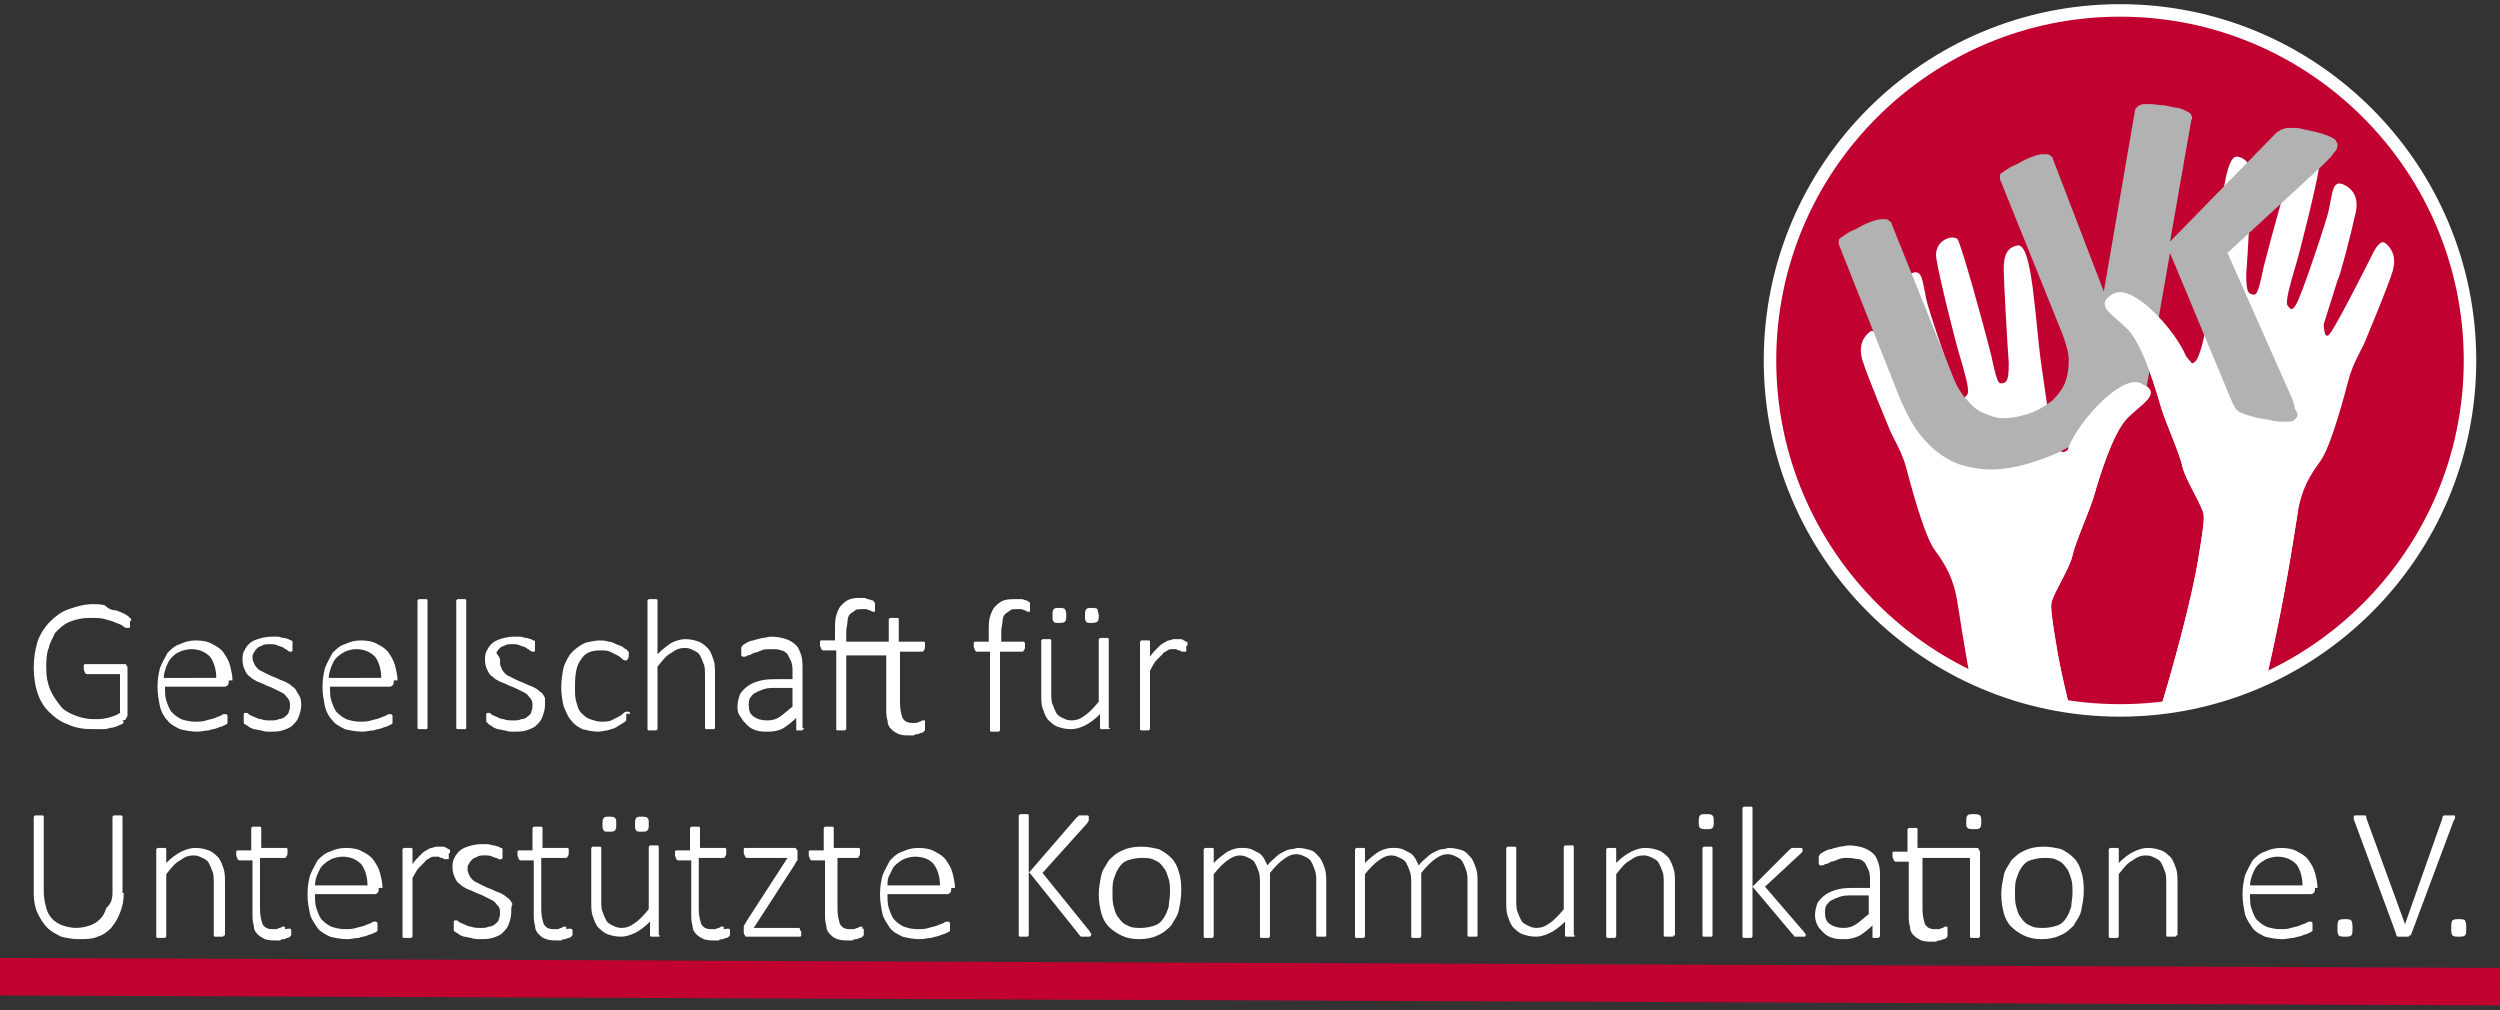 <?xml version="1.0" encoding="utf-8"?>
<!-- Generator: Adobe Illustrator 16.0.0, SVG Export Plug-In . SVG Version: 6.00 Build 0)  -->
<!DOCTYPE svg PUBLIC "-//W3C//DTD SVG 1.1//EN" "http://www.w3.org/Graphics/SVG/1.1/DTD/svg11.dtd">
<svg version="1.1" id="Ebene_1" xmlns="http://www.w3.org/2000/svg" xmlns:xlink="http://www.w3.org/1999/xlink" x="0px" y="0px"
	 width="200px" height="80.833px" viewBox="0 -0.833 200 80.833" enable-background="new 0 -0.833 200 80.833" xml:space="preserve"
	>
<rect x="0" y="-0.833" width="200" height="80.833" fill="#333333" stroke="none"/>
<path fill="#C10230" d="M197.4,28.3c0,15.4-12.4,27.8-27.801,27.8c-15.399,0-27.8-12.399-27.8-27.8c0-15.4,12.4-27.8,27.8-27.8
	C184.9,0.5,197.4,12.9,197.4,28.3z"/>
<path fill="#C10230" stroke="#FFFFFF" stroke-miterlimit="10" d="M197.6,28c0,15.5-12.6,28-28,28c-15.5,0-28-12.6-28-28
	c0-15.5,12.601-28,28-28C185.1,0,197.6,12.6,197.6,28z"/>
<g>
	<g>
		<defs>
			<path id="SVGID_1_" d="M197.6,28c0,15.5-12.6,28-28,28c-15.5,0-28-12.6-28-28c0-15.5,12.601-28,28-28
				C185.1,0,197.6,12.6,197.6,28z"/>
		</defs>
		<clipPath id="SVGID_2_">
			<use xlink:href="#SVGID_1_"  overflow="visible"/>
		</clipPath>
		<g clip-path="url(#SVGID_2_)">
			<path fill="#FFFFFF" d="M170.2,25.5c1.2,1.2,2.3,4.9,2.7,6.3c0.399,1.3,1.5,3.7,1.699,4.7c0.2,1,1.7,3.3,1.7,3.9
				c0.101,0.6-0.6,4.4-0.6,4.4c-0.8,4.2-3.8,15.7-8.101,25.5c-3.399,8.5-7.8,15.8-8.899,17.7l9.3,2.5c2.3-5.1,7.4-16.3,10.6-27.1
				c3.601-11.301,5-22.101,5.2-23.101c0.3-2,1-3.1,1.8-4.2c0.9-1.2,2-5.5,2.301-6.6c0.3-1.2,1.1-2.5,1.3-3s1.8-4.3,2.2-5.6
				c0.399-1.3-0.2-2-0.601-2.3c-0.399-0.3-0.899,0.7-0.899,0.7s-2.7,5.4-3.4,6.4c-0.6,1-0.6-0.6-0.6-0.6s1-3.2,1.1-3.5
				c0.2-0.3,1.1-3.8,1.4-5.2c0.399-1.4-0.2-2.2-1-2.5c-0.801-0.3-0.801,0.7-1.101,2.1c-0.1,0.6-2.2,6.9-2.6,7.5
				c-0.3,0.6-0.5,0.4-0.7,0.1c-0.2-0.3,0.3-2,0.6-3c0.301-0.9,1.7-6.5,1.9-7.9c0.2-1.4-1.3-1.9-1.7-1.5c-0.3,0.4-2.1,6.9-2.7,9.3
				c-0.5,2.4-0.6,2.3-1,2.2c-0.3-0.1-0.399-0.4-0.399-1.6c0.1-1.2,0.399-6.7,0.399-7.4c0-0.7,0-1.8-1.1-2c-1.2-0.2-1.4,6-1.9,9.5
				s-0.699,5.1-1.199,6.4c-0.5,1.3-1.101,0.2-1.101,0.2c-0.899-2.2-4.399-6-5.899-5C167.5,23.6,169,24.3,170.2,25.5z"/>
			<path fill="#FFFFFF" d="M170.2,32.6c-1.2,1.2-2.3,4.9-2.7,6.3c-0.4,1.3-1.5,3.7-1.7,4.7s-1.7,3.301-1.7,3.9
				c-0.1,0.6,0.601,4.4,0.601,4.4c0.8,4.199,3.8,15.699,8.1,25.5c3.4,8.5,7.8,15.8,8.9,17.699l-9.3,2.5
				C170.1,92.5,165,81.3,161.8,70.5c-3.6-11.3-5-22.1-5.2-23.1c-0.3-2-1-3.101-1.8-4.2c-0.899-1.2-2-5.5-2.3-6.6
				c-0.3-1.2-1.1-2.5-1.3-3s-1.8-4.3-2.2-5.6s0.2-2,0.6-2.3c0.4-0.3,0.9,0.7,0.9,0.7s2.7,5.4,3.4,6.4c0.6,1,0.6-0.6,0.6-0.6
				s-1-3.2-1.1-3.5c-0.2-0.3-1.101-3.8-1.4-5.2c-0.4-1.4,0.2-2.2,1-2.5s0.8,0.7,1.1,2.1c0.101,0.6,2.2,6.9,2.601,7.5
				c0.3,0.6,0.5,0.4,0.7,0.1c0.199-0.3-0.301-2-0.601-3c-0.3-0.9-1.7-6.5-1.899-7.9c-0.2-1.4,1.3-1.9,1.699-1.5
				c0.301,0.4,2.101,6.9,2.7,9.3c0.5,2.4,0.601,2.3,1,2.2c0.3-0.1,0.4-0.4,0.4-1.6c-0.101-1.2-0.4-6.7-0.4-7.4c0-0.7,0-1.8,1.101-2
				c1.199-0.2,1.399,6,1.899,9.5s0.7,5.1,1.2,6.4c0.5,1.3,1.1,0.2,1.1,0.2c0.9-2.2,4.4-6,5.9-5C172.9,30.7,171.4,31.4,170.2,32.6z"
				/>
			<g>
				<path fill="#B2B2B2" d="M169,24.3c0.5,1.3,0.8,2.5,0.8,3.6c0,1.2-0.2,2.2-0.6,3.2c-0.4,1-1.101,1.9-2.101,2.7
					c-0.899,0.8-2.1,1.5-3.5,2c-1.3,0.5-2.5,0.8-3.699,0.9c-1.2,0.1-2.2-0.1-3.2-0.4c-1-0.4-1.9-1-2.601-1.8
					c-0.8-0.8-1.399-1.9-2-3.2l-5-12.6c0-0.1,0-0.2,0-0.3s0.101-0.2,0.301-0.3c0.1-0.1,0.3-0.2,0.6-0.4c0.3-0.1,0.6-0.3,1-0.5
					c0.4-0.2,0.7-0.3,1-0.4c0.3-0.1,0.5-0.1,0.7-0.1s0.3,0,0.399,0.1c0.101,0.1,0.2,0.1,0.2,0.2l4.9,12.2c0.3,0.8,0.7,1.5,1.2,2
					c0.399,0.5,0.899,0.9,1.5,1.1c0.5,0.2,1.1,0.4,1.699,0.3c0.601,0,1.2-0.2,1.9-0.4c0.699-0.3,1.199-0.6,1.699-1
					c0.4-0.4,0.801-0.9,1-1.4c0.201-0.5,0.301-1.1,0.301-1.8c0-0.6-0.2-1.3-0.5-2.1l-5-12.4c0-0.1,0-0.2,0-0.3
					c0-0.1,0.1-0.2,0.3-0.3c0.101-0.1,0.3-0.2,0.601-0.4c0.3-0.1,0.6-0.3,1-0.5c0.399-0.2,0.699-0.3,1-0.4
					c0.3-0.1,0.5-0.1,0.699-0.1c0.2,0,0.301,0,0.4,0.1s0.199,0.1,0.199,0.2L169,24.3z"/>
			</g>
			<g>
				<path fill="#B2B2B2" d="M183.8,32.4c0,0.1-0.1,0.2-0.2,0.3c-0.1,0.1-0.199,0.2-0.399,0.2s-0.5,0-0.8,0c-0.301,0-0.7-0.1-1.2-0.2
					c-0.8-0.1-1.3-0.3-1.601-0.4c-0.3-0.1-0.6-0.2-0.699-0.4c-0.101-0.1-0.2-0.3-0.301-0.5l-5-12L171.7,30.3
					c0,0.1-0.101,0.2-0.2,0.3s-0.2,0.1-0.4,0.2c-0.199,0-0.399,0-0.699,0c-0.301,0-0.7-0.1-1.101-0.1c-0.399-0.1-0.8-0.2-1.1-0.2
					c-0.3-0.1-0.5-0.2-0.7-0.3c-0.2-0.1-0.3-0.2-0.3-0.3c-0.101-0.1-0.101-0.2-0.101-0.4L170.8,8c0-0.1,0.101-0.2,0.2-0.3
					c0.1-0.1,0.2-0.1,0.4-0.2c0.199,0,0.399,0,0.699,0c0.301,0,0.7,0.1,1.101,0.1c0.5,0.1,0.8,0.2,1.1,0.2c0.3,0.1,0.5,0.2,0.7,0.3
					s0.3,0.2,0.3,0.3c0.101,0.1,0.101,0.2,0,0.4l-1.7,9.7l8.4-8.6c0.1-0.1,0.2-0.2,0.4-0.3c0.1-0.1,0.3-0.1,0.5-0.2
					c0.199,0,0.399,0,0.699,0c0.301,0,0.7,0.1,1.101,0.2c0.5,0.1,0.899,0.2,1.2,0.3c0.3,0.1,0.5,0.2,0.699,0.3
					c0.2,0.1,0.301,0.2,0.301,0.3c0.1,0.1,0.1,0.2,0.1,0.3c0,0.2-0.1,0.4-0.3,0.6c-0.101,0.2-0.4,0.5-0.8,0.9l-7.7,7.1l5.1,11.5
					c0.2,0.5,0.3,0.9,0.3,1C183.8,32.2,183.8,32.3,183.8,32.4z"/>
			</g>
			<path fill="#FFFFFF" d="M170.2,32.6c-1.2,1.2-2.3,4.9-2.7,6.3c-0.4,1.3-1.5,3.7-1.7,4.7s-1.7,3.301-1.7,3.9
				c-0.1,0.6,0.601,4.4,0.601,4.4c0.8,4.199,3.8,15.699,8.1,25.5c3.4,8.5,7.8,15.8,8.9,17.699l-9.3,2.5
				C170.1,92.5,165,81.3,161.8,70.5c-3.6-11.3,3.7-35.6,3.7-35.6c0.9-2.2,4.4-6,5.9-5C172.9,30.7,171.4,31.4,170.2,32.6z"/>
			<path fill="#FFFFFF" d="M170.2,25.5c1.2,1.2,2.3,4.9,2.7,6.3c0.399,1.3,1.5,3.7,1.699,4.7c0.2,1,1.7,3.3,1.7,3.9
				c0.101,0.6-0.6,4.4-0.6,4.4c-0.8,4.2-3.8,15.7-8.101,25.5c-3.399,8.5-7.8,15.8-8.899,17.7l9.3,2.5c2.3-5.1,7.4-16.3,10.6-27.1
				c3.601-11.301,5-22.101,5.2-23.101c0.3-2-8.899-12.6-8.899-12.6c-0.9-2.2-4.4-6-5.9-5C167.5,23.6,169,24.3,170.2,25.5z"/>
		</g>
	</g>
</g>
<g>
	<path fill="#FFFFFF" d="M10.4,49c0,0.1,0,0.1,0,0.2c0,0.1,0,0.1,0,0.1s0,0.101-0.1,0.101h-0.1c-0.1,0-0.2,0-0.3-0.101
		c-0.1-0.1-0.3-0.2-0.6-0.3c-0.2-0.1-0.5-0.2-0.9-0.3C8.1,48.6,7.7,48.6,7.2,48.6c-0.6,0-1.1,0.101-1.6,0.301
		C5.1,49.1,4.8,49.4,4.4,49.8C4.3,50.1,4,50.5,3.9,51c-0.2,0.5-0.2,1.1-0.2,1.6c0,0.7,0.1,1.2,0.3,1.7s0.5,0.9,0.8,1.3
		C5.1,56,5.5,56.2,6,56.4c0.5,0.199,1,0.3,1.5,0.3c0.4,0,0.7,0,1.1-0.101C9,56.5,9.3,56.4,9.6,56.2V53.1H7c-0.1,0-0.1,0-0.2-0.1
		c0-0.1-0.1-0.2-0.1-0.3c0-0.101,0-0.101,0-0.2s0-0.1,0-0.1s0-0.101,0.1-0.101h0.1h3H10c0.1,0,0.1,0,0.1,0.101l0.1,0.1
		c0,0.1,0,0.1,0,0.2v3.6c0,0.101,0,0.2-0.1,0.3c0,0.101-0.1,0.2-0.3,0.2c0.2,0.2,0,0.3-0.3,0.4c-0.2,0.1-0.5,0.2-0.7,0.2
		c-0.2,0.1-0.5,0.1-0.7,0.1c-0.2,0-0.5,0-0.7,0c-0.7,0-1.4-0.1-2-0.4c-0.6-0.199-1.1-0.6-1.5-1C3.5,55.7,3.2,55.2,3,54.6
		c-0.2-0.6-0.3-1.3-0.3-2c0-0.8,0.1-1.399,0.3-2.1c0.2-0.6,0.6-1.2,1-1.6c0.4-0.4,0.9-0.801,1.5-1c0.6-0.2,1.2-0.4,1.9-0.4
		c0.4,0,0.7,0,1,0.1C8.7,47.9,9,48,9.3,48c0.3,0.1,0.5,0.2,0.7,0.3c0.2,0.101,0.3,0.2,0.4,0.3c0.1,0.101,0.1,0.101,0.1,0.2
		C10.4,48.8,10.4,48.9,10.4,49z"/>
	<path fill="#FFFFFF" d="M18.3,53.6c0,0.2,0,0.301-0.1,0.4c-0.1,0.1-0.2,0.1-0.3,0.1h-4.7c0,0.4,0,0.801,0.1,1.101
		c0.1,0.3,0.2,0.6,0.4,0.899c0.2,0.2,0.4,0.4,0.8,0.601c0.3,0.1,0.7,0.2,1.1,0.2c0.3,0,0.6,0,0.9-0.101c0.3-0.1,0.5-0.1,0.7-0.2
		c0.2-0.1,0.3-0.1,0.5-0.199C17.8,56.3,17.9,56.3,18,56.3h0.1c0,0,0,0,0.1,0.101v0.1c0,0.1,0,0.1,0,0.2v0.1V56.9V57
		c0,0,0,0.1-0.1,0.1c0,0-0.1,0.101-0.2,0.101c-0.1,0.1-0.3,0.1-0.5,0.2c-0.2,0.1-0.5,0.1-0.7,0.199c-0.3,0-0.6,0.101-0.9,0.101
		c-0.5,0-1-0.101-1.4-0.2c-0.4-0.2-0.8-0.4-1-0.7c-0.3-0.3-0.5-0.7-0.6-1.1c-0.1-0.5-0.2-1-0.2-1.601c0-0.6,0.1-1.1,0.2-1.5
		c0.2-0.5,0.4-0.8,0.6-1.199c0.3-0.301,0.6-0.601,1-0.7c0.4-0.2,0.8-0.3,1.3-0.3s1,0.1,1.3,0.3c0.4,0.2,0.7,0.399,0.9,0.7
		c0.2,0.3,0.4,0.6,0.5,1c0.1,0.399,0.2,0.8,0.2,1.199l0,0H18.3z M17.3,53.4c0-0.7-0.2-1.301-0.5-1.7c-0.4-0.4-0.9-0.601-1.5-0.601
		c-0.3,0-0.7,0.101-0.9,0.2c-0.3,0.101-0.5,0.3-0.7,0.5c-0.2,0.2-0.3,0.5-0.4,0.7c-0.1,0.3-0.2,0.6-0.2,0.9H17.3z"/>
	<path fill="#FFFFFF" d="M24.1,55.6c0,0.301-0.1,0.601-0.2,0.9s-0.3,0.5-0.5,0.7c-0.2,0.2-0.5,0.3-0.8,0.399
		c-0.3,0.101-0.7,0.101-1,0.101c-0.2,0-0.5,0-0.7-0.101c-0.2,0-0.4-0.1-0.6-0.1c-0.2-0.1-0.3-0.1-0.4-0.2c-0.1-0.1-0.2-0.1-0.3-0.2
		c-0.1,0-0.1-0.1-0.1-0.199c0-0.101,0-0.2,0-0.301c0-0.1,0-0.1,0-0.199V56.3c0,0,0-0.1,0.1-0.1h0.1c0.1,0,0.1,0,0.2,0.1
		c0.1,0.101,0.2,0.101,0.4,0.2c0.2,0.1,0.4,0.2,0.6,0.2c0.2,0.1,0.5,0.1,0.8,0.1c0.2,0,0.4,0,0.6-0.1c0.2,0,0.4-0.101,0.5-0.2
		c0.1-0.1,0.3-0.2,0.3-0.4c0.1-0.199,0.1-0.3,0.1-0.6c0-0.2-0.1-0.4-0.2-0.5s-0.2-0.3-0.4-0.4c-0.2-0.1-0.4-0.199-0.6-0.3
		c-0.2-0.1-0.4-0.2-0.7-0.3c-0.2-0.1-0.4-0.2-0.7-0.3c-0.2-0.101-0.4-0.2-0.6-0.4c-0.2-0.1-0.3-0.3-0.4-0.5s-0.2-0.5-0.2-0.8
		c0-0.2,0-0.5,0.1-0.7s0.2-0.399,0.4-0.6c0.2-0.2,0.4-0.3,0.7-0.4c0.3-0.1,0.7-0.2,1.1-0.2c0.2,0,0.3,0,0.5,0
		c0.2,0,0.3,0.101,0.5,0.101c0.2,0,0.3,0.1,0.4,0.1c0.1,0.101,0.2,0.101,0.2,0.101c0.1,0,0.1,0.1,0.1,0.1v0.1V50.7c0,0,0,0.1,0,0.2
		c0,0.1,0,0.1,0,0.199V51.2c0,0,0,0.1-0.1,0.1c0,0,0,0-0.1,0c0,0-0.1,0-0.2-0.1C22.9,51.1,22.8,51.1,22.7,51
		c-0.1-0.1-0.3-0.1-0.5-0.2c-0.2-0.1-0.4-0.1-0.6-0.1c-0.2,0-0.5,0-0.6,0.1C20.8,50.9,20.7,50.9,20.6,51s-0.2,0.2-0.3,0.4
		c-0.1,0.1-0.1,0.3-0.1,0.399c0,0.2,0.1,0.4,0.2,0.601c0.1,0.1,0.2,0.3,0.4,0.399c0.2,0.101,0.4,0.2,0.6,0.3
		c0.2,0.101,0.4,0.2,0.7,0.301c0.2,0.1,0.4,0.199,0.7,0.3c0.2,0.1,0.4,0.2,0.6,0.399c0.2,0.101,0.3,0.301,0.4,0.5
		C24.1,55,24.1,55.3,24.1,55.6z"/>
	<path fill="#FFFFFF" d="M31.5,53.6c0,0.2,0,0.301-0.1,0.4s-0.2,0.1-0.3,0.1h-4.7c0,0.4,0,0.801,0.1,1.101s0.2,0.6,0.4,0.899
		c0.2,0.2,0.4,0.4,0.8,0.601c0.3,0.1,0.7,0.2,1.1,0.2c0.3,0,0.6,0,0.9-0.101c0.3-0.1,0.5-0.1,0.7-0.2c0.2-0.1,0.3-0.1,0.5-0.199
		C31,56.3,31.1,56.3,31.2,56.3h0.1c0,0,0,0,0.1,0.101v0.1c0,0.1,0,0.1,0,0.2v0.1V56.9V57c0,0,0,0.1-0.1,0.1c0,0-0.1,0.101-0.2,0.101
		c-0.1,0.1-0.3,0.1-0.5,0.2c-0.2,0.1-0.5,0.1-0.7,0.199c-0.3,0-0.6,0.101-0.9,0.101c-0.5,0-1-0.101-1.4-0.2c-0.4-0.2-0.8-0.4-1-0.7
		c-0.3-0.3-0.5-0.7-0.6-1.1c-0.1-0.5-0.2-1-0.2-1.601c0-0.6,0.1-1.1,0.2-1.5c0.2-0.5,0.4-0.8,0.6-1.199c0.3-0.301,0.6-0.601,1-0.7
		c0.4-0.2,0.8-0.3,1.3-0.3s1,0.1,1.3,0.3c0.4,0.2,0.7,0.399,0.9,0.7c0.2,0.3,0.4,0.6,0.5,1c0.1,0.399,0.2,0.8,0.2,1.199l0,0H31.5z
		 M30.5,53.4c0-0.7-0.2-1.301-0.5-1.7c-0.4-0.4-0.9-0.601-1.5-0.601c-0.3,0-0.7,0.101-0.9,0.2c-0.2,0.101-0.5,0.3-0.7,0.5
		c-0.2,0.2-0.3,0.5-0.4,0.7c-0.1,0.3-0.2,0.6-0.2,0.9H30.5z"/>
	<path fill="#FFFFFF" d="M34.2,57.4C34.2,57.4,34.1,57.4,34.2,57.4c0,0.1-0.1,0.1-0.1,0.1H34c-0.1,0-0.1,0-0.2,0c-0.1,0-0.2,0-0.2,0
		c-0.1,0-0.1,0-0.1,0s-0.1,0-0.1-0.1V57.3v-10v-0.1c0,0,0,0,0.1-0.101h0.1c0.1,0,0.1,0,0.2,0c0.1,0,0.2,0,0.2,0c0.1,0,0.1,0,0.1,0
		s0.1,0,0.1,0.101v0.1V57.4z"/>
	<path fill="#FFFFFF" d="M37.3,57.4L37.3,57.4c0,0.1-0.1,0.1-0.1,0.1h-0.1c-0.1,0-0.1,0-0.2,0s-0.2,0-0.2,0c-0.1,0-0.1,0-0.1,0
		s-0.1,0-0.1-0.1V57.3v-10v-0.1c0,0,0,0,0.1-0.101h0.1c0.1,0,0.1,0,0.2,0s0.2,0,0.2,0c0.1,0,0.1,0,0.1,0s0.1,0,0.1,0.101v0.1V57.4z"
		/>
	<path fill="#FFFFFF" d="M43.6,55.6c0,0.301-0.1,0.601-0.2,0.9s-0.3,0.5-0.5,0.7c-0.2,0.2-0.5,0.3-0.8,0.399
		c-0.3,0.101-0.7,0.101-1,0.101c-0.2,0-0.5,0-0.7-0.101c-0.2,0-0.4-0.1-0.6-0.1c-0.2-0.1-0.3-0.1-0.4-0.2c-0.1-0.1-0.2-0.1-0.3-0.2
		C39,57,39,57,38.9,56.9c0-0.101,0-0.2,0-0.301c0-0.1,0-0.1,0-0.199V56.3c0,0,0-0.1,0.1-0.1h0.1c0.1,0,0.1,0,0.2,0.1
		c0.1,0.101,0.2,0.101,0.4,0.2c0.2,0.1,0.4,0.2,0.6,0.2c0.2,0.1,0.5,0.1,0.8,0.1c0.2,0,0.4,0,0.6-0.1c0.2,0,0.4-0.101,0.5-0.2
		c0.1-0.1,0.3-0.2,0.3-0.4c0.1-0.199,0.1-0.3,0.1-0.6c0-0.2-0.1-0.4-0.2-0.5s-0.2-0.3-0.4-0.4c-0.2-0.1-0.4-0.199-0.6-0.3
		c-0.2-0.1-0.4-0.2-0.7-0.3c-0.2-0.1-0.4-0.2-0.7-0.3c-0.2-0.101-0.4-0.2-0.6-0.4c-0.2-0.1-0.3-0.3-0.4-0.5s-0.2-0.5-0.2-0.8
		c0-0.2,0-0.5,0.1-0.7s0.2-0.399,0.4-0.6c0.2-0.2,0.4-0.3,0.7-0.4c0.3-0.1,0.7-0.2,1.1-0.2c0.2,0,0.3,0,0.5,0
		c0.2,0,0.3,0.101,0.5,0.101c0.1,0,0.3,0.1,0.4,0.1c0.1,0.101,0.2,0.101,0.2,0.101c0.1,0,0.1,0.1,0.1,0.1v0.1V50.7c0,0,0,0.1,0,0.2
		c0,0.1,0,0.1,0,0.199V51.2c0,0,0,0.1-0.1,0.1c0,0,0,0-0.1,0c0,0-0.1,0-0.2-0.1C42.3,51.1,42.2,51.1,42.1,51s-0.3-0.1-0.5-0.2
		c-0.2-0.1-0.4-0.1-0.6-0.1s-0.5,0-0.6,0.1C40.2,50.9,40.1,50.9,40,51s-0.2,0.2-0.3,0.4c0.4,0.5,0.3,0.6,0.3,0.8s0.1,0.399,0.2,0.6
		c0.1,0.101,0.2,0.3,0.4,0.4c0.2,0.1,0.4,0.2,0.6,0.3c0.2,0.1,0.4,0.2,0.7,0.3c0.2,0.101,0.4,0.2,0.7,0.3c0.2,0.101,0.4,0.2,0.6,0.4
		c0.2,0.1,0.3,0.3,0.4,0.5C43.6,55,43.6,55.3,43.6,55.6z"/>
	<path fill="#FFFFFF" d="M50.1,56.4c0,0.1,0,0.1,0,0.199V56.7v0.1L50,56.9C49.9,57,49.8,57,49.7,57.1c-0.2,0.101-0.3,0.2-0.5,0.301
		c-0.2,0.1-0.4,0.1-0.6,0.199c-0.2,0-0.5,0.101-0.7,0.101c-0.5,0-0.9-0.101-1.3-0.2c-0.4-0.2-0.7-0.4-0.9-0.7
		c-0.3-0.3-0.4-0.7-0.6-1.1c-0.1-0.4-0.2-1-0.2-1.5c0-0.7,0.1-1.2,0.2-1.7c0.2-0.5,0.4-0.9,0.7-1.2c0.3-0.3,0.6-0.5,1-0.7
		c0.4-0.1,0.8-0.199,1.2-0.199c0.2,0,0.4,0,0.7,0.1c0.2,0,0.4,0.1,0.6,0.2c0.2,0.1,0.3,0.1,0.5,0.2C49.9,51,50,51.1,50.1,51.1
		c0.1,0.101,0.1,0.101,0.1,0.101s0,0.1,0.1,0.1V51.4c0,0,0,0.1,0,0.199c0,0.101,0,0.2-0.1,0.301c0,0.1-0.1,0.1-0.1,0.1
		c-0.1,0-0.2,0-0.3-0.1c-0.1-0.101-0.2-0.2-0.4-0.301c-0.2-0.1-0.4-0.199-0.6-0.3c-0.2-0.1-0.5-0.1-0.8-0.1c-0.7,0-1.2,0.2-1.5,0.7
		C46.1,52.4,46,53.1,46,54.1c0,0.5,0,0.9,0.1,1.2c0.1,0.4,0.2,0.7,0.4,0.9s0.4,0.399,0.7,0.5c0.3,0.1,0.6,0.2,0.9,0.2
		c0.3,0,0.6,0,0.8-0.101c0.2-0.1,0.4-0.2,0.6-0.3s0.3-0.2,0.4-0.3C50,56.1,50.1,56.1,50.2,56.1h0.1c0,0,0,0,0.1,0.101v0.1
		C50.1,56.2,50.1,56.3,50.1,56.4z"/>
	<path fill="#FFFFFF" d="M57.2,57.4L57.2,57.4c0,0.1-0.1,0.1-0.1,0.1H57c-0.1,0-0.1,0-0.2,0c-0.1,0-0.2,0-0.2,0c-0.1,0-0.1,0-0.1,0
		s-0.1,0-0.1-0.1V57.3v-4c0-0.399,0-0.8-0.1-1c-0.1-0.3-0.2-0.5-0.3-0.7c-0.1-0.199-0.3-0.3-0.5-0.399C55.3,51.1,55.1,51,54.8,51
		c-0.4,0-0.7,0.1-1.1,0.4C53.3,51.6,53,52,52.6,52.5v4.9v0.1c0,0,0,0-0.1,0.1h-0.1c-0.1,0-0.1,0-0.2,0c-0.1,0-0.2,0-0.2,0
		c-0.1,0-0.1,0-0.1,0s-0.1,0-0.1-0.1v-0.1V47.3v-0.1c0,0,0,0,0.1-0.101H52c0.1,0,0.1,0,0.2,0c0.1,0,0.2,0,0.2,0h0.1
		c0,0,0.1,0,0.1,0.101v0.1v4.2c0.4-0.4,0.8-0.7,1.1-0.9c0.4-0.199,0.8-0.3,1.1-0.3c0.5,0,0.8,0.101,1.1,0.2c0.3,0.1,0.6,0.4,0.8,0.6
		C56.9,51.4,57,51.7,57.1,52s0.1,0.7,0.1,1.2V57.4L57.2,57.4z"/>
	<path fill="#FFFFFF" d="M64.3,57.4c0,0.1,0,0.1,0,0.1s-0.1,0-0.1,0.1c-0.1,0-0.1,0-0.2,0s-0.2,0-0.2,0c-0.1,0-0.1,0-0.1-0.1v-0.1
		V56.6C63.4,56.9,63,57.2,62.7,57.4c-0.3,0.199-0.8,0.3-1.2,0.3s-0.7,0-1-0.101C60.2,57.5,60,57.4,59.8,57.2
		c-0.2-0.2-0.4-0.4-0.5-0.601C59,56.2,59,56,59,55.7c0-0.4,0.1-0.7,0.2-1c0.2-0.3,0.4-0.5,0.7-0.7c0.3-0.2,0.6-0.3,1-0.4
		c0.4-0.1,0.9-0.1,1.4-0.1h1.1v-0.6c0-0.301,0-0.5-0.1-0.801C63.2,51.9,63.1,51.7,63,51.5c-0.1-0.1-0.3-0.3-0.5-0.3
		C62.3,51.1,62,51.1,61.7,51.1c-0.3,0-0.6,0-0.8,0.101c-0.2,0.1-0.5,0.2-0.6,0.2C60.1,51.5,60,51.6,59.8,51.6
		C59.7,51.7,59.6,51.7,59.5,51.7h-0.1c0,0,0,0-0.1-0.101v-0.1c0,0,0-0.1,0-0.2c0-0.1,0-0.2,0-0.3s0.1-0.1,0.1-0.2
		c0.1-0.1,0.2-0.1,0.3-0.2c0.2-0.1,0.4-0.199,0.6-0.199c0.2-0.101,0.4-0.101,0.7-0.2c0.2,0,0.5-0.101,0.7-0.101
		c0.5,0,0.9,0.101,1.2,0.2c0.3,0.101,0.6,0.3,0.8,0.5c0.2,0.2,0.3,0.5,0.4,0.8c0.1,0.301,0.1,0.7,0.1,1V57.4H64.3z M63.4,54.2h-1.3
		c-0.4,0-0.7,0-1,0.1c-0.3,0.101-0.5,0.2-0.7,0.3C60.2,54.7,60.1,54.9,60,55c-0.1,0.2-0.1,0.4-0.1,0.6c0,0.4,0.1,0.7,0.4,0.9
		c0.3,0.2,0.6,0.3,1.1,0.3c0.4,0,0.7-0.1,1-0.3c0.3-0.2,0.6-0.5,1-0.8V54.2z"/>
	<path fill="#FFFFFF" d="M67.7,51.2v6.2v0.1c0,0,0,0-0.1,0.1h-0.1c-0.1,0-0.1,0-0.2,0c-0.1,0-0.2,0-0.2,0c-0.1,0-0.1,0-0.1,0
		s-0.1,0-0.1-0.1v-0.1v-6.2h-1c-0.1,0-0.1,0-0.2-0.101c0-0.1-0.1-0.199-0.1-0.3c0-0.1,0-0.1,0-0.2v-0.1c0,0,0-0.1,0.1-0.1
		c0.1,0,0.1,0,0.1,0h1V49.6c0-0.5,0-0.899,0.1-1.199C67,48.1,67.1,47.8,67.3,47.6c0.2-0.199,0.4-0.399,0.7-0.5
		c0.3-0.1,0.6-0.1,0.9-0.1c0.2,0,0.4,0,0.5,0.1c0.2,0,0.3,0.101,0.4,0.101c0.1,0,0.1,0.1,0.1,0.1L70,47.4v0.1c0,0,0,0.1,0,0.2
		c0,0.1,0,0.1,0,0.2V48c0,0,0,0,0,0.1c0,0,0,0-0.1,0h-0.1c-0.1,0-0.1-0.1-0.2-0.1s-0.2-0.1-0.3-0.1c-0.1,0-0.2,0-0.4,0
		c-0.2,0-0.4,0-0.5,0.1s-0.3,0.2-0.4,0.3c-0.1,0.101-0.2,0.3-0.2,0.601c0,0.199-0.1,0.5-0.1,0.8v0.8h3.4v-1.7v-0.1
		c0,0,0,0,0.1-0.101h0.1c0.1,0,0.1,0,0.2,0s0.2,0,0.2,0h0.1c0,0,0.1,0,0.1,0.101v0.1v1.7h1.9h0.1c0,0,0.1,0,0.1,0.1V50.7
		c0,0,0,0.1,0,0.2c0,0.1,0,0.199-0.1,0.3c0,0.1-0.1,0.1-0.2,0.1H72V55.4c0,0.5,0.1,0.899,0.2,1.199C72.4,56.9,72.6,57,73,57
		c0.1,0,0.2,0,0.3,0c0.1,0,0.2-0.1,0.3-0.1s0.1-0.101,0.2-0.101c0.1,0,0.1,0,0.1,0s0,0,0.1,0c0,0,0,0,0,0.101V57c0,0,0,0.1,0,0.2
		c0,0.1,0,0.2,0,0.3s0,0.1-0.1,0.2c0,0-0.1,0.1-0.2,0.1c-0.1,0-0.2,0.101-0.3,0.101s-0.2,0-0.3,0.1c-0.1,0-0.2,0-0.3,0
		c-0.3,0-0.6,0-0.9-0.1c-0.2-0.101-0.4-0.2-0.6-0.4c-0.2-0.2-0.3-0.4-0.3-0.7c-0.1-0.3-0.1-0.6-0.1-1v-4.2h-3.2V51.2z"/>
	<path fill="#FFFFFF" d="M82.4,47.7c0,0.1,0,0.1,0,0.2V48c0,0,0,0,0,0.1c0,0,0,0-0.1,0h-0.1c-0.1,0-0.1-0.1-0.2-0.1
		s-0.2-0.1-0.3-0.1c-0.1,0-0.2,0-0.4,0c-0.2,0-0.4,0-0.5,0.1c-0.1,0.1-0.3,0.2-0.4,0.3c-0.1,0.101-0.2,0.3-0.2,0.601
		c0,0.199-0.1,0.5-0.1,0.8v0.8h1.7h0.1c0,0,0,0,0.1,0.1V50.7c0,0,0,0.1,0,0.2c0,0.1,0,0.199-0.1,0.3c0,0.1-0.1,0.1-0.2,0.1H80v6.2
		v0.1c0,0,0,0-0.1,0.101h-0.1c-0.1,0-0.1,0-0.2,0s-0.2,0-0.2,0c-0.1,0-0.1,0-0.1,0s-0.1,0-0.1-0.101v-0.1v-6.2h-1
		c-0.1,0-0.1,0-0.2-0.1c0-0.101-0.1-0.2-0.1-0.3c0-0.101,0-0.101,0-0.2V50.6c0,0,0-0.1,0.1-0.1s0.1,0,0.1,0h1v-0.8
		c0-0.5,0-0.9,0.1-1.2c0.1-0.3,0.2-0.6,0.4-0.8c0.2-0.2,0.4-0.4,0.7-0.5c0.3-0.101,0.6-0.101,0.9-0.101c0.2,0,0.3,0,0.5,0
		c0.2,0,0.3,0.101,0.4,0.101s0.1,0.1,0.2,0.1l0.1,0.101v0.1C82.4,47.5,82.4,47.6,82.4,47.7z"/>
	<path fill="#FFFFFF" d="M88.8,57.4L88.8,57.4c0,0.1-0.1,0.1-0.1,0.1h-0.1c-0.1,0-0.1,0-0.2,0s-0.2,0-0.2,0c-0.1,0-0.1,0-0.1,0
		s-0.1,0-0.1-0.1V57.3v-1c-0.4,0.4-0.8,0.7-1.2,0.9c-0.4,0.2-0.8,0.3-1.1,0.3c-0.5,0-0.8-0.1-1.1-0.2c-0.3-0.1-0.6-0.399-0.8-0.6
		c-0.2-0.3-0.3-0.601-0.4-0.9s-0.1-0.7-0.1-1.2v-4.1v-0.1c0,0,0,0,0.1-0.101h0.1c0.1,0,0.1,0,0.2,0c0.1,0,0.2,0,0.2,0
		c0.1,0,0.1,0,0.1,0s0.1,0,0.1,0.101v0.1v4c0,0.4,0,0.8,0.1,1c0.1,0.3,0.2,0.5,0.3,0.7s0.3,0.3,0.5,0.399c0.2,0.101,0.4,0.2,0.7,0.2
		c0.4,0,0.7-0.1,1.1-0.399c0.3-0.2,0.7-0.601,1.1-1.101V50.4V50.3c0,0,0,0,0.1-0.1h0.1c0.1,0,0.1,0,0.2,0c0.1,0,0.2,0,0.2,0
		c0.1,0,0.1,0,0.1,0s0.1,0,0.1,0.1V50.4v7H88.8z M85.3,48.4c0,0.199,0,0.399-0.1,0.5C85.1,49,84.9,49,84.7,49c-0.2,0-0.4,0-0.4-0.1
		c-0.1-0.101-0.1-0.2-0.1-0.5c0-0.2,0-0.4,0.1-0.5c0.1-0.101,0.2-0.101,0.4-0.101c0.2,0,0.4,0,0.5,0.101
		C85.3,48.1,85.3,48.2,85.3,48.4z M87.9,48.4c0,0.199,0,0.399-0.1,0.5C87.6,49,87.5,49,87.3,49c-0.2,0-0.4,0-0.4-0.1
		c-0.1-0.101-0.1-0.2-0.1-0.5c0-0.2,0-0.4,0.1-0.5C87,47.8,87.1,47.8,87.3,47.8c0.2,0,0.4,0,0.5,0.101
		C87.8,48.1,87.9,48.2,87.9,48.4z"/>
	<path fill="#FFFFFF" d="M94.9,50.9c0,0.1,0,0.1,0,0.199c0,0.101,0,0.101,0,0.101v0.1c0,0,0,0-0.1,0c0,0-0.1,0-0.2,0s-0.1,0-0.2-0.1
		c-0.1,0-0.2,0-0.3-0.101c-0.1,0-0.2,0-0.3,0c-0.1,0-0.3,0-0.4,0.101c-0.1,0.1-0.3,0.1-0.4,0.3c-0.1,0.1-0.3,0.3-0.5,0.5
		s-0.3,0.5-0.5,0.8V57.4v0.1c0,0,0,0-0.1,0.1h-0.1c-0.1,0-0.1,0-0.2,0s-0.2,0-0.2,0c-0.1,0-0.1,0-0.1,0s-0.1,0-0.1-0.1v-0.1V50.6
		v-0.1c0,0,0,0,0.1-0.1h0.1c0,0,0.1,0,0.2,0s0.2,0,0.2,0h0.1c0,0,0.1,0,0.1,0.1v0.1V51.7c0.2-0.3,0.4-0.5,0.6-0.7
		c0.2-0.2,0.3-0.3,0.5-0.4c0.2-0.1,0.3-0.199,0.4-0.199s0.3-0.101,0.4-0.101s0.1,0,0.2,0s0.2,0,0.3,0s0.2,0,0.3,0.101
		c0.1,0,0.1,0.1,0.2,0.1c0,0,0.1,0,0.1,0.1c0,0,0,0,0,0.101v0.1C94.9,50.8,94.9,50.9,94.9,50.9z"/>
</g>
<line fill="none" stroke="#C10230" stroke-width="3" stroke-miterlimit="10" x1="0" y1="77.3" x2="200" y2="78.1"/>
<g>
	<path fill="#FFFFFF" d="M9.9,70.6C9.9,71.2,9.8,71.7,9.6,72.2c-0.2,0.5-0.4,0.8-0.7,1.2C8.6,73.7,8.2,74,7.8,74.1
		c-0.4,0.2-1,0.2-1.5,0.2s-1-0.1-1.4-0.2C4.5,73.9,4.1,73.7,3.8,73.4C3.4,73,3.2,72.6,3,72.2c-0.2-0.4-0.3-1-0.3-1.5V64.6v-0.1
		c0,0,0,0,0.1-0.1h0.1c0.1,0,0.1,0,0.2,0s0.2,0,0.2,0c0.1,0,0.1,0,0.1,0s0.1,0,0.1,0.1v0.1v5.9c0,0.5,0.1,0.9,0.2,1.3
		c0.1,0.4,0.3,0.7,0.5,0.9C4.4,72.9,4.7,73.1,5,73.2c0.3,0.1,0.7,0.2,1.1,0.2s0.8-0.101,1.1-0.2C7.5,73.1,7.8,72.9,8,72.7
		s0.4-0.5,0.5-0.9C8.9,71.5,9,71,9,70.6v-6v-0.1c0,0,0,0,0.1-0.1h0.1c0.1,0,0.1,0,0.2,0s0.2,0,0.2,0c0.1,0,0.1,0,0.1,0
		s0.1,0,0.1,0.1v0.1v6H9.9z"/>
	<path fill="#FFFFFF" d="M17.9,74L17.9,74c0,0.1-0.1,0.1-0.1,0.1h-0.1c-0.1,0-0.1,0-0.2,0s-0.2,0-0.2,0c-0.1,0-0.1,0-0.1,0
		s-0.1,0-0.1-0.1v-0.1v-4c0-0.4,0-0.801-0.1-1c-0.1-0.301-0.2-0.5-0.3-0.7c-0.1-0.2-0.3-0.3-0.5-0.4c-0.2-0.1-0.4-0.2-0.7-0.2
		c-0.4,0-0.7,0.101-1.1,0.4c-0.4,0.2-0.7,0.6-1.1,1.1V74v0.1c0,0,0,0-0.1,0.101h-0.1c-0.1,0-0.1,0-0.2,0s-0.2,0-0.2,0
		c-0.1,0-0.1,0-0.1,0s-0.1,0-0.1-0.101V74v-6.8V67.1c0,0,0,0,0.1-0.1h0.1c0.1,0,0.1,0,0.2,0s0.2,0,0.2,0c0.1,0,0.1,0,0.1,0
		s0.1,0,0.1,0.1V67.2v1c0.4-0.4,0.8-0.7,1.2-0.9s0.8-0.3,1.1-0.3c0.5,0,0.8,0.1,1.1,0.2c0.3,0.1,0.6,0.399,0.8,0.6
		c0.2,0.3,0.3,0.601,0.4,0.9s0.1,0.7,0.1,1.2V74H17.9z"/>
	<path fill="#FFFFFF" d="M23.3,73.6c0,0.101,0,0.2,0,0.301c0,0.1,0,0.1-0.1,0.199c0,0-0.1,0.101-0.2,0.101s-0.2,0.1-0.3,0.1
		c-0.1,0-0.2,0-0.3,0.101c-0.1,0-0.2,0-0.3,0c-0.3,0-0.6,0-0.9-0.101c-0.2-0.1-0.4-0.2-0.6-0.399c-0.2-0.2-0.3-0.4-0.3-0.7
		c-0.1-0.3-0.1-0.601-0.1-1V68h-1c-0.1,0-0.1,0-0.2-0.1c0-0.101-0.1-0.2-0.1-0.301c0-0.1,0-0.1,0-0.199V67.3c0,0,0-0.1,0.1-0.1h0.1
		h1v-1.7v-0.1c0,0,0,0,0.1-0.101h0.1c0.1,0,0.1,0,0.2,0s0.2,0,0.2,0c0.1,0,0.1,0,0.1,0s0.1,0,0.1,0.101v0.1V67h1.9h0.1
		c0,0,0.1,0,0.1,0.1V67.2c0,0,0,0.1,0,0.2c0,0.1,0,0.199-0.1,0.3c0,0.1-0.1,0.1-0.2,0.1h-1.9V71.9c0,0.5,0.1,0.899,0.2,1.199
		c0.2,0.301,0.4,0.4,0.8,0.4c0.1,0,0.2,0,0.3,0s0.2-0.1,0.3-0.1s0.1-0.101,0.2-0.101s0.1,0,0.1,0s0,0,0.1,0c0,0,0,0,0,0.101v0.1
		C23.3,73.4,23.3,73.5,23.3,73.6z"/>
	<path fill="#FFFFFF" d="M30.3,70.2c0,0.2,0,0.3-0.1,0.399C30.1,70.7,30,70.7,29.9,70.7h-4.7c0,0.399,0,0.8,0.1,1.1
		c0.1,0.3,0.2,0.601,0.4,0.9c0.2,0.2,0.4,0.399,0.8,0.6c0.3,0.101,0.7,0.2,1.1,0.2c0.3,0,0.6,0,0.9-0.1c0.3-0.101,0.5-0.101,0.7-0.2
		c0.2-0.101,0.3-0.101,0.5-0.2c0.1-0.1,0.2-0.1,0.3-0.1h0.1c0,0,0,0,0.1,0.1v0.1c0,0.101,0,0.101,0,0.2V73.4v0.1v0.1
		c0,0,0,0.101-0.1,0.101c0,0-0.1,0.1-0.2,0.1C29.8,73.9,29.6,73.9,29.4,74c-0.2,0.1-0.5,0.1-0.7,0.2c-0.3,0-0.6,0.1-0.9,0.1
		c-0.5,0-1-0.1-1.4-0.2C26,73.9,25.6,73.7,25.4,73.4c-0.2-0.301-0.5-0.7-0.6-1.101c-0.1-0.5-0.2-1-0.2-1.6
		c0-0.601,0.1-1.101,0.2-1.5c0.2-0.5,0.4-0.8,0.6-1.2c0.3-0.3,0.6-0.6,1-0.7c0.4-0.2,0.8-0.3,1.3-0.3s1,0.1,1.3,0.3
		c0.4,0.2,0.7,0.4,0.9,0.7c0.2,0.3,0.4,0.6,0.5,1s0.2,0.8,0.2,1.2l0,0H30.3z M29.4,70c0-0.7-0.2-1.3-0.5-1.7
		c-0.4-0.399-0.9-0.6-1.5-0.6c-0.3,0-0.7,0.1-0.9,0.2c-0.2,0.1-0.5,0.3-0.7,0.5c-0.2,0.199-0.3,0.5-0.4,0.699
		c-0.1,0.2-0.2,0.601-0.2,0.9H29.4z"/>
	<path fill="#FFFFFF" d="M35.9,67.5c0,0.1,0,0.1,0,0.2c0,0.1,0,0.1,0,0.1V67.9c0,0,0,0-0.1,0c0,0-0.1,0-0.2,0s-0.1,0-0.2-0.101
		c-0.1,0-0.2,0-0.3-0.1c-0.1,0-0.2,0-0.3,0c-0.1,0-0.3,0-0.4,0.1C34.3,67.9,34.1,67.9,34,68.1c-0.1,0.101-0.3,0.301-0.5,0.5
		c-0.2,0.2-0.3,0.5-0.5,0.801V74v0.1c0,0,0,0-0.1,0.101h-0.1c-0.1,0-0.1,0-0.2,0s-0.2,0-0.2,0c-0.1,0-0.1,0-0.1,0s-0.1,0-0.1-0.101
		V74v-6.8V67.1c0,0,0,0,0.1-0.1h0.1c0.1,0,0.1,0,0.2,0s0.2,0,0.2,0h0.1c0,0,0.1,0,0.1,0.1V67.2v1.1c0.2-0.3,0.4-0.5,0.6-0.7
		c0.2-0.199,0.3-0.3,0.5-0.399c0.2-0.101,0.3-0.2,0.4-0.2s0.3-0.1,0.4-0.1s0.1,0,0.2,0s0.2,0,0.3,0s0.2,0,0.3,0.1
		c0.1,0,0.1,0.1,0.2,0.1c0,0,0.1,0,0.1,0.101c0,0,0,0,0,0.1V67.4C35.9,67.4,35.9,67.5,35.9,67.5z"/>
	<path fill="#FFFFFF" d="M40.9,72.2c0,0.3-0.1,0.6-0.2,0.899c-0.1,0.301-0.3,0.5-0.5,0.7c-0.2,0.2-0.5,0.3-0.8,0.4
		c-0.3,0.1-0.7,0.1-1,0.1c-0.2,0-0.5,0-0.7-0.1c-0.2,0-0.4-0.101-0.6-0.101C36.9,74,36.8,74,36.7,73.9c-0.1-0.101-0.2-0.101-0.3-0.2
		c-0.1,0-0.1-0.101-0.1-0.2s0-0.2,0-0.3c0-0.101,0-0.101,0-0.2v-0.1c0,0,0-0.101,0.1-0.101h0.1c0.1,0,0.1,0,0.2,0.101
		c0.1,0.1,0.2,0.1,0.4,0.199c0.2,0.101,0.4,0.2,0.6,0.2c0.2,0.101,0.5,0.101,0.8,0.101c0.2,0,0.4,0,0.6-0.101c0.2,0,0.4-0.1,0.5-0.2
		c0.1-0.1,0.3-0.199,0.3-0.399C40,72.5,40,72.4,40,72.1c0-0.3-0.1-0.399-0.2-0.5c-0.1-0.1-0.2-0.3-0.4-0.399
		C39.2,71.1,39,71,38.8,70.9c-0.2-0.101-0.4-0.2-0.7-0.301c-0.2-0.1-0.4-0.199-0.7-0.3c-0.2-0.1-0.4-0.2-0.6-0.399
		c-0.2-0.101-0.3-0.301-0.4-0.5c-0.1-0.2-0.2-0.5-0.2-0.801c0-0.199,0-0.5,0.1-0.699c0.1-0.2,0.2-0.4,0.4-0.601
		c0.2-0.2,0.4-0.3,0.7-0.399c0.3-0.101,0.7-0.2,1.1-0.2c0.2,0,0.3,0,0.5,0s0.3,0.1,0.5,0.1c0.1,0,0.3,0.101,0.4,0.101
		C40,67,40.1,67,40.1,67c0.1,0,0.1,0.1,0.1,0.1V67.2v0.1c0,0,0,0.101,0,0.2s0,0.1,0,0.2v0.1c0,0,0,0.101-0.1,0.101c0,0,0,0-0.1,0
		c0,0-0.1,0-0.2-0.101C40.1,68,40,68,39.9,67.9c-0.1-0.101-0.3-0.101-0.5-0.2C39.2,67.6,39,67.6,38.8,67.6c-0.2,0-0.5,0-0.6,0.101
		c-0.2,0.1-0.3,0.1-0.4,0.2C37.7,68,37.6,68.1,37.5,68.3c-0.1,0.101-0.1,0.3-0.1,0.4c0,0.2,0.1,0.399,0.2,0.6
		c0.1,0.101,0.2,0.3,0.4,0.4c0.2,0.1,0.4,0.2,0.6,0.3c0.2,0.1,0.4,0.2,0.7,0.3c0.2,0.101,0.4,0.2,0.7,0.3c0.2,0.101,0.4,0.2,0.6,0.4
		c0.2,0.1,0.3,0.3,0.4,0.5C40.9,71.6,40.9,71.9,40.9,72.2z"/>
	<path fill="#FFFFFF" d="M45.8,73.6c0,0.101,0,0.2,0,0.301c0,0.1,0,0.1-0.1,0.199c0,0-0.1,0.101-0.2,0.101s-0.2,0.1-0.3,0.1
		c-0.1,0-0.2,0-0.3,0.101c-0.1,0-0.2,0-0.3,0c-0.3,0-0.6,0-0.9-0.101c-0.3-0.1-0.4-0.2-0.6-0.399c-0.2-0.2-0.3-0.4-0.3-0.7
		c-0.1-0.3-0.1-0.601-0.1-1V68h-1c-0.1,0-0.1,0-0.2-0.1c0-0.101-0.1-0.2-0.1-0.301c0-0.1,0-0.1,0-0.199V67.3c0,0,0-0.1,0.1-0.1h0.1
		h1v-1.7v-0.1c0,0,0,0,0.1-0.101h0.1c0.1,0,0.1,0,0.2,0s0.2,0,0.2,0c0.1,0,0.1,0,0.1,0s0.1,0,0.1,0.101v0.1V67h1.9h0.1
		c0,0,0.1,0,0.1,0.1V67.2c0,0,0,0.1,0,0.2c0,0.1,0,0.199-0.1,0.3c0,0.1-0.1,0.1-0.2,0.1h-1.9V71.9c0,0.5,0.1,0.899,0.2,1.199
		c0.2,0.301,0.4,0.4,0.8,0.4c0.1,0,0.2,0,0.3,0s0.2-0.1,0.3-0.1S45,73.3,45.1,73.3s0.1,0,0.1,0s0,0,0.1,0c0,0,0,0,0,0.101v0.1
		C45.7,73.4,45.8,73.5,45.8,73.6z"/>
	<path fill="#FFFFFF" d="M52.8,74L52.8,74c0,0.1-0.1,0.1-0.1,0.1h-0.1c-0.1,0-0.1,0-0.2,0s-0.2,0-0.2,0c-0.1,0-0.1,0-0.1,0
		S52,74.1,52,74v-0.1v-1C51.6,73.3,51.2,73.6,50.8,73.8c-0.4,0.2-0.8,0.3-1.1,0.3c-0.5,0-0.8-0.1-1.1-0.199
		C48.3,73.8,48,73.5,47.8,73.3c-0.2-0.3-0.3-0.6-0.4-0.899c-0.1-0.301-0.1-0.7-0.1-1.2V67.1V67c0,0,0,0,0.1-0.1h0.1
		c0.1,0,0.1,0,0.2,0c0.1,0,0.2,0,0.2,0c0.1,0,0.1,0,0.1,0s0.1,0,0.1,0.1v0.1v4c0,0.4,0,0.801,0.1,1c0.1,0.301,0.2,0.5,0.3,0.7
		s0.3,0.3,0.5,0.4c0.2,0.1,0.4,0.2,0.7,0.2c0.4,0,0.7-0.101,1.1-0.4c0.3-0.2,0.7-0.6,1.1-1.1V67v-0.1c0,0,0,0,0.1-0.101h0.1
		c0.1,0,0.1,0,0.2,0c0.1,0,0.2,0,0.2,0c0.1,0,0.1,0,0.1,0s0.1,0,0.1,0.101V67v7H52.8z M49.3,65.1c0,0.2,0,0.4-0.1,0.5
		C49.1,65.7,49,65.7,48.7,65.7c-0.2,0-0.4,0-0.4-0.101c-0.1-0.1-0.1-0.199-0.1-0.5c0-0.199,0-0.399,0.1-0.5c0.1-0.1,0.2-0.1,0.4-0.1
		c0.2,0,0.4,0,0.5,0.1C49.3,64.7,49.3,64.8,49.3,65.1z M51.9,65.1c0,0.2,0,0.4-0.1,0.5C51.7,65.7,51.6,65.7,51.3,65.7
		c-0.2,0-0.4,0-0.4-0.101c-0.1-0.1-0.1-0.199-0.1-0.5c0-0.199,0-0.399,0.1-0.5c0.1-0.1,0.2-0.1,0.4-0.1c0.2,0,0.4,0,0.5,0.1
		C51.9,64.7,51.9,64.8,51.9,65.1z"/>
	<path fill="#FFFFFF" d="M58.4,73.6c0,0.101,0,0.2,0,0.301c0,0.1,0,0.1-0.1,0.199c0,0-0.1,0.101-0.2,0.101s-0.2,0.1-0.3,0.1
		c-0.1,0-0.2,0-0.3,0.101c-0.1,0-0.2,0-0.3,0c-0.3,0-0.6,0-0.9-0.101c-0.2-0.1-0.4-0.2-0.6-0.399c-0.2-0.2-0.3-0.4-0.3-0.7
		c-0.1-0.3-0.1-0.601-0.1-1V68h-1c-0.1,0-0.1,0-0.2-0.1c0-0.101-0.1-0.2-0.1-0.301c0-0.1,0-0.1,0-0.199V67.3c0,0,0-0.1,0.1-0.1
		s0.1,0,0.1,0h1v-1.7v-0.1c0,0,0,0,0.1-0.101h0.1c0,0,0.1,0,0.2,0s0.2,0,0.2,0c0.1,0,0.1,0,0.1,0s0.1,0,0.1,0.101v0.1V67h1.9H58
		c0,0,0.1,0,0.1,0.1V67.2c0,0,0,0.1,0,0.2c0,0.1,0,0.199-0.1,0.3c0,0.1-0.1,0.1-0.2,0.1h-1.9V71.9c0,0.5,0.1,0.899,0.2,1.199
		c0.2,0.301,0.4,0.4,0.8,0.4c0.1,0,0.2,0,0.3,0c0.1,0,0.2-0.1,0.3-0.1s0.1-0.101,0.2-0.101c0.1,0,0.1,0,0.1,0s0,0,0.1,0
		c0,0,0,0,0,0.101v0.1C58.4,73.4,58.4,73.5,58.4,73.6z"/>
	<path fill="#FFFFFF" d="M64.1,73.7c0,0.1,0,0.1,0,0.2c0,0.1,0,0.1,0,0.1s0,0.1-0.1,0.1h-0.1h-4.1c-0.1,0-0.2,0-0.2-0.1
		c-0.1-0.1-0.1-0.2-0.1-0.3v-0.2c0-0.1,0-0.1,0-0.1V73.3c0,0,0-0.1,0.1-0.2c0-0.1,0.1-0.1,0.1-0.199L63,67.8h-3.2
		c-0.1,0-0.1,0-0.2-0.1c0-0.101-0.1-0.2-0.1-0.3c0-0.101,0-0.101,0-0.2V67.1c0,0,0-0.1,0.1-0.1s0.1,0,0.1,0h3.8h0.1
		c0,0,0.1,0,0.1,0.1l0.1,0.101c0,0.1,0,0.1,0,0.2V67.6c0,0.101,0,0.101,0,0.101c0,0.1,0,0.1,0,0.2c0,0.1,0,0.1-0.1,0.199
		c0,0.101-0.1,0.101-0.1,0.2L60.3,73.4h3.5h0.1c0,0,0.1,0,0.1,0.1v0.1C64.1,73.6,64.1,73.7,64.1,73.7z"/>
	<path fill="#FFFFFF" d="M69.1,73.6c0,0.101,0,0.2,0,0.301c0,0.1,0,0.1-0.1,0.199c0,0-0.1,0.101-0.2,0.101c-0.1,0-0.2,0.1-0.3,0.1
		s-0.2,0-0.3,0.101c-0.1,0-0.2,0-0.3,0c-0.3,0-0.6,0-0.9-0.101c-0.3-0.1-0.4-0.2-0.6-0.399c-0.2-0.2-0.3-0.4-0.3-0.7
		C66,72.9,66,72.6,66,72.2V68h-1c-0.1,0-0.1,0-0.2-0.1c0-0.101-0.1-0.2-0.1-0.301c0-0.1,0-0.1,0-0.199V67.3c0,0,0-0.1,0.1-0.1
		c0.1,0,0.1,0,0.1,0h1v-1.7v-0.1c0,0,0,0,0.1-0.101h0.1c0.1,0,0.1,0,0.2,0c0.1,0,0.2,0,0.2,0c0.1,0,0.1,0,0.1,0s0.1,0,0.1,0.101v0.1
		V67h1.9h0.1c0,0,0.1,0,0.1,0.1V67.2c0,0,0,0.1,0,0.2c0,0.1,0,0.199-0.1,0.3c0,0.1-0.1,0.1-0.2,0.1H67V71.9
		c0,0.5,0.1,0.899,0.2,1.199c0.2,0.301,0.4,0.4,0.8,0.4c0.1,0,0.2,0,0.3,0c0.1,0,0.2-0.1,0.3-0.1s0.1-0.101,0.2-0.101
		c0.1,0,0.1,0,0.1,0s0,0,0.1,0c0,0,0,0,0,0.101v0.1C69.1,73.4,69.1,73.5,69.1,73.6z"/>
	<path fill="#FFFFFF" d="M76.1,70.2c0,0.2,0,0.3-0.1,0.399C75.9,70.7,75.8,70.7,75.7,70.7H71c0,0.399,0,0.8,0.1,1.1
		s0.2,0.601,0.4,0.9c0.2,0.2,0.4,0.399,0.8,0.6c0.3,0.101,0.7,0.2,1.1,0.2c0.3,0,0.6,0,0.9-0.1c0.3-0.101,0.5-0.101,0.7-0.2
		c0.2-0.101,0.3-0.101,0.5-0.2c0.1-0.1,0.2-0.1,0.3-0.1h0.1c0,0,0,0,0.1,0.1v0.1c0,0.101,0,0.101,0,0.2V73.4v0.1v0.1
		c0,0,0,0.101-0.1,0.101c0,0-0.1,0.1-0.2,0.1C75.6,73.9,75.4,73.9,75.2,74c-0.2,0.1-0.5,0.1-0.7,0.2c-0.3,0-0.6,0.1-0.9,0.1
		c-0.5,0-1-0.1-1.4-0.2c-0.4-0.199-0.8-0.399-1-0.699C71,73.1,70.7,72.7,70.6,72.3c-0.1-0.5-0.2-1-0.2-1.6
		c0-0.601,0.1-1.101,0.2-1.5c0.2-0.5,0.4-0.8,0.6-1.2c0.3-0.3,0.6-0.6,1-0.7c0.4-0.2,0.8-0.3,1.3-0.3s1,0.1,1.3,0.3
		c0.4,0.2,0.7,0.4,0.9,0.7c0.2,0.3,0.4,0.6,0.5,1c0.1,0.4,0.2,0.8,0.2,1.2l0,0H76.1z M75.2,70c0-0.7-0.2-1.3-0.5-1.7
		c-0.3-0.399-0.9-0.6-1.5-0.6c-0.3,0-0.7,0.1-0.9,0.2c-0.2,0.1-0.5,0.3-0.7,0.5c-0.2,0.199-0.3,0.5-0.4,0.699C71,69.4,71,69.7,71,70
		H75.2z"/>
	<path fill="#FFFFFF" d="M87.3,73.9C87.3,74,87.3,74,87.3,73.9c0,0.1,0,0.1-0.1,0.199h-0.1c-0.1,0-0.1,0-0.2,0s-0.2,0-0.3,0
		s-0.2,0-0.2-0.1c-0.1,0-0.1-0.1-0.1-0.1l-4-5v5V74c0,0,0,0-0.1,0.1h-0.1c-0.1,0-0.1,0-0.2,0s-0.2,0-0.2,0c-0.1,0-0.1,0-0.1,0
		s-0.1,0-0.1-0.1v-0.1v-9.4v-0.1c0,0,0,0,0.1-0.101h0.1c0.1,0,0.1,0,0.2,0s0.2,0,0.2,0c0.1,0,0.1,0,0.1,0s0.1,0,0.1,0.101v0.1V69
		l3.8-4.4l0.1-0.1c0,0,0.1,0,0.1-0.1c0,0,0.1,0,0.2,0s0.1,0,0.2,0c0.1,0,0.2,0,0.2,0c0.1,0,0.1,0,0.1,0s0.1,0,0.1,0.1s0,0,0,0.1
		c0,0.101,0,0.101,0,0.2C87.1,64.9,87,64.9,87,65l-3.6,4l3.8,4.7C87.2,73.8,87.3,73.8,87.3,73.9L87.3,73.9z"/>
	<path fill="#FFFFFF" d="M94.5,70.5c0,0.5-0.1,1-0.2,1.5c-0.1,0.5-0.4,0.8-0.6,1.2c-0.3,0.3-0.6,0.6-1.1,0.8
		c-0.4,0.2-0.9,0.3-1.5,0.3c-0.5,0-1-0.1-1.4-0.3c-0.4-0.2-0.7-0.4-1-0.7c-0.3-0.3-0.5-0.7-0.6-1.1c-0.1-0.4-0.2-0.9-0.2-1.5
		c0-0.5,0.1-1,0.2-1.5s0.4-0.8,0.6-1.2c0.3-0.3,0.6-0.6,1.1-0.8c0.4-0.2,0.9-0.3,1.5-0.3c0.5,0,1,0.1,1.4,0.199
		c0.4,0.2,0.7,0.4,1,0.7c0.3,0.3,0.5,0.7,0.6,1.101C94.5,69.5,94.5,70,94.5,70.5z M93.6,70.6c0-0.399,0-0.8-0.1-1.1
		s-0.2-0.7-0.4-0.9c-0.2-0.3-0.4-0.5-0.7-0.6c-0.3-0.2-0.7-0.2-1.1-0.2c-0.4,0-0.8,0.101-1.1,0.2c-0.3,0.1-0.5,0.3-0.7,0.6
		c-0.2,0.301-0.3,0.601-0.4,0.9S89,70.2,89,70.6c0,0.4,0,0.801,0.1,1.101c0.1,0.399,0.2,0.7,0.4,0.899c0.2,0.301,0.4,0.5,0.7,0.601
		c0.3,0.2,0.7,0.2,1.1,0.2c0.4,0,0.8-0.101,1.1-0.2c0.3-0.101,0.5-0.3,0.7-0.601c0.2-0.3,0.3-0.6,0.4-0.899
		C93.5,71.4,93.6,71,93.6,70.6z"/>
	<path fill="#FFFFFF" d="M106.1,74L106.1,74c0,0.1-0.1,0.1-0.1,0.1h-0.1c-0.101,0-0.101,0-0.2,0c-0.101,0-0.2,0-0.2,0
		c-0.1,0-0.1,0-0.1,0s-0.101,0-0.101-0.1v-0.1v-4.2c0-0.3,0-0.601-0.1-0.9c-0.101-0.3-0.2-0.5-0.3-0.7
		c-0.101-0.199-0.301-0.3-0.5-0.399c-0.2-0.101-0.4-0.2-0.7-0.2s-0.601,0.1-1,0.4c-0.3,0.199-0.7,0.6-1.101,1.1v5v0.1
		c0,0,0,0-0.1,0.101h-0.1c-0.101,0-0.101,0-0.2,0c-0.101,0-0.2,0-0.2,0c-0.1,0-0.1,0-0.1,0s-0.101,0-0.101-0.101V74v-4.2
		c0-0.3,0-0.6-0.1-0.899c-0.101-0.301-0.2-0.5-0.3-0.7s-0.3-0.3-0.5-0.4c-0.2-0.1-0.4-0.2-0.7-0.2c-0.3,0-0.6,0.101-1,0.4
		c-0.3,0.2-0.7,0.6-1.1,1.1V74v0.1c0,0,0,0-0.1,0.101h-0.1c-0.1,0-0.1,0-0.2,0c-0.1,0-0.2,0-0.2,0c-0.1,0-0.1,0-0.1,0
		s-0.1,0-0.1-0.101V74v-6.8V67.1c0,0,0,0,0.1-0.1h0.1c0,0,0.1,0,0.2,0c0.1,0,0.2,0,0.2,0H97c0,0,0.1,0,0.1,0.1V67.2v1
		c0.4-0.4,0.8-0.7,1.1-0.9c0.4-0.2,0.7-0.3,1.1-0.3c0.3,0,0.5,0,0.8,0.1c0.2,0.101,0.4,0.2,0.6,0.301c0.2,0.1,0.3,0.3,0.399,0.399
		c0.101,0.2,0.2,0.4,0.301,0.601c0.199-0.301,0.5-0.5,0.699-0.7c0.2-0.2,0.4-0.3,0.601-0.4c0.2-0.1,0.399-0.2,0.6-0.2
		s0.4-0.1,0.5-0.1c0.4,0,0.8,0.1,1.101,0.2c0.3,0.1,0.5,0.399,0.699,0.6c0.2,0.3,0.301,0.601,0.4,0.9s0.1,0.7,0.1,1.1V74L106.1,74z"
		/>
	<path fill="#FFFFFF" d="M118.2,74L118.2,74c0,0.1-0.101,0.1-0.101,0.1H118c-0.1,0-0.1,0-0.2,0c-0.1,0-0.2,0-0.2,0
		c-0.1,0-0.1,0-0.1,0s-0.1,0-0.1-0.1v-0.1v-4.2c0-0.3,0-0.601-0.101-0.9c-0.1-0.3-0.2-0.5-0.3-0.7c-0.1-0.199-0.3-0.3-0.5-0.399
		c-0.2-0.101-0.4-0.2-0.7-0.2s-0.6,0.1-1,0.4c-0.3,0.199-0.7,0.6-1.1,1.1v5v0.1c0,0,0,0-0.101,0.101h-0.1c-0.1,0-0.1,0-0.2,0
		c-0.1,0-0.2,0-0.2,0c-0.1,0-0.1,0-0.1,0s-0.1,0-0.1-0.101V74v-4.2c0-0.3,0-0.6-0.101-0.899c-0.1-0.301-0.2-0.5-0.3-0.7
		s-0.3-0.3-0.5-0.4c-0.2-0.1-0.4-0.2-0.7-0.2s-0.6,0.101-1,0.4c-0.3,0.2-0.7,0.6-1.1,1.1V74v0.1c0,0,0,0-0.101,0.101H109
		c-0.1,0-0.1,0-0.2,0c-0.1,0-0.2,0-0.2,0c-0.1,0-0.1,0-0.1,0s-0.1,0-0.1-0.101V74v-6.8V67.1c0,0,0,0,0.1-0.1h0.1
		c0.101,0,0.101,0,0.2,0c0.101,0,0.2,0,0.2,0h0.1c0,0,0.101,0,0.101,0.1V67.2v1c0.399-0.4,0.8-0.7,1.1-0.9
		c0.4-0.2,0.7-0.3,1.101-0.3c0.3,0,0.5,0,0.8,0.1c0.2,0.101,0.399,0.2,0.6,0.301c0.2,0.1,0.3,0.3,0.4,0.399
		c0.1,0.2,0.2,0.4,0.3,0.601c0.2-0.301,0.5-0.5,0.7-0.7s0.399-0.3,0.6-0.4c0.2-0.1,0.4-0.2,0.601-0.2c0.199,0,0.399-0.1,0.5-0.1
		c0.399,0,0.8,0.1,1.1,0.2c0.3,0.1,0.5,0.399,0.7,0.6c0.2,0.3,0.3,0.601,0.399,0.9c0.101,0.3,0.101,0.7,0.101,1.1V74L118.2,74z"/>
	<path fill="#FFFFFF" d="M126,74L126,74c0,0.1-0.1,0.1-0.1,0.1H125.8c-0.1,0-0.1,0-0.2,0c-0.1,0-0.199,0-0.199,0
		c-0.101,0-0.101,0-0.101,0s-0.1,0-0.1-0.1v-0.1v-1c-0.4,0.399-0.8,0.699-1.2,0.899s-0.8,0.3-1.1,0.3c-0.5,0-0.801-0.1-1.101-0.199
		c-0.3-0.101-0.6-0.4-0.8-0.601c-0.2-0.3-0.3-0.6-0.4-0.899c-0.1-0.301-0.1-0.7-0.1-1.2V67.1V67c0,0,0,0,0.1-0.1h0.101
		c0,0,0.1,0,0.2,0c0.1,0,0.199,0,0.199,0c0.101,0,0.101,0,0.101,0s0.1,0,0.1,0.1v0.1v4c0,0.4,0,0.801,0.101,1
		c0.1,0.301,0.199,0.5,0.3,0.7c0.1,0.2,0.3,0.3,0.5,0.4c0.2,0.1,0.399,0.2,0.7,0.2c0.399,0,0.699-0.101,1.1-0.4
		c0.3-0.2,0.7-0.6,1.1-1.1V67v-0.1c0,0,0,0,0.101-0.101h0.1c0.101,0,0.101,0,0.2,0s0.2,0,0.2,0c0.1,0,0.1,0,0.1,0
		s0.101,0,0.101,0.101V67v7H126z"/>
	<path fill="#FFFFFF" d="M133.9,74L133.9,74c0,0.1-0.101,0.1-0.101,0.1h-0.1c-0.101,0-0.101,0-0.2,0s-0.2,0-0.2,0
		c-0.1,0-0.1,0-0.1,0s-0.101,0-0.101-0.1v-0.1v-4c0-0.4,0-0.801-0.1-1c-0.1-0.301-0.2-0.5-0.3-0.7c-0.101-0.2-0.3-0.3-0.5-0.4
		c-0.2-0.1-0.4-0.2-0.7-0.2c-0.4,0-0.7,0.101-1.1,0.4c-0.4,0.2-0.7,0.6-1.101,1.1V74v0.1c0,0,0,0-0.101,0.101h-0.1
		c-0.1,0-0.1,0-0.199,0c-0.101,0-0.201,0-0.201,0c-0.1,0-0.1,0-0.1,0s-0.1,0-0.1-0.101V74v-6.8V67.1c0,0,0,0,0.1-0.1h0.1
		c0.101,0,0.101,0,0.201,0c0.1,0,0.199,0,0.199,0h0.1c0,0,0.101,0,0.101,0.1V67.2v1c0.399-0.4,0.8-0.7,1.2-0.9s0.8-0.3,1.1-0.3
		c0.5,0,0.801,0.1,1.101,0.2c0.3,0.1,0.6,0.399,0.8,0.6c0.2,0.3,0.3,0.601,0.4,0.9c0.1,0.3,0.1,0.7,0.1,1.2V74H133.9z"/>
	<path fill="#FFFFFF" d="M137.1,64.9c0,0.199,0,0.399-0.1,0.5c-0.1,0.1-0.2,0.1-0.5,0.1c-0.2,0-0.4,0-0.5-0.1
		c-0.1-0.101-0.1-0.2-0.1-0.5c0-0.2,0-0.4,0.1-0.5c0.1-0.101,0.2-0.101,0.5-0.101c0.2,0,0.4,0,0.5,0.101
		C137.1,64.5,137.1,64.7,137.1,64.9z M137,74L137,74c0,0.1-0.1,0.1-0.1,0.1H136.8c-0.1,0-0.1,0-0.2,0c-0.1,0-0.199,0-0.199,0
		c-0.101,0-0.101,0-0.101,0s-0.1,0-0.1-0.1v-0.1V67.1V67c0,0,0,0,0.1-0.1h0.101c0.1,0,0.1,0,0.199,0c0.101,0,0.2,0,0.2,0
		c0.101,0,0.101,0,0.101,0s0.1,0,0.1,0.1v0.1V74z"/>
	<path fill="#FFFFFF" d="M144.5,73.9C144.5,74,144.5,74,144.5,73.9c0,0.1-0.1,0.1-0.1,0.199H144.3c-0.1,0-0.1,0-0.2,0
		c-0.1,0-0.199,0-0.3,0c-0.1,0-0.1,0-0.2,0c0,0-0.1,0-0.1-0.1l-0.1-0.1l-3.2-3.801V74v0.1c0,0,0,0-0.101,0.101H140
		c-0.1,0-0.1,0-0.2,0c-0.1,0-0.2,0-0.2,0c-0.1,0-0.1,0-0.1,0s-0.1,0-0.1-0.101V74V63.9V63.8c0,0,0,0,0.1-0.1h0.1
		c0.101,0,0.101,0,0.2,0c0.101,0,0.2,0,0.2,0c0.1,0,0.1,0,0.1,0s0.101,0,0.101,0.1V63.9V70.1L143.1,67.2L143.2,67.1
		c0,0,0.1,0,0.1-0.1c0.101,0,0.101,0,0.2,0s0.1,0,0.2,0c0.1,0,0.2,0,0.2,0c0.1,0,0.1,0,0.199,0c0,0,0.101,0,0.101,0.1V67.2
		c0,0.1,0,0.1,0,0.1S144.1,67.4,144,67.5l-2.8,2.6l3.1,3.601c0.101,0.1,0.101,0.1,0.101,0.2C144.5,73.9,144.5,73.9,144.5,73.9z"/>
	<path fill="#FFFFFF" d="M150.4,74c0,0.1,0,0.1,0,0.1s-0.101,0-0.101,0.101c-0.1,0-0.1,0-0.2,0c-0.1,0-0.199,0-0.199,0
		c-0.101,0-0.101,0-0.101-0.101V74v-0.8c-0.3,0.3-0.7,0.6-1,0.8c-0.399,0.2-0.8,0.3-1.2,0.3c-0.399,0-0.699,0-1-0.1
		c-0.3-0.101-0.5-0.2-0.699-0.4c-0.2-0.2-0.4-0.399-0.5-0.6c-0.101-0.2-0.2-0.5-0.2-0.8c0-0.4,0.1-0.7,0.2-1
		c0.199-0.301,0.399-0.5,0.699-0.7c0.301-0.2,0.601-0.3,1-0.4c0.4-0.1,0.9-0.1,1.4-0.1h1.1V69.6c0-0.3,0-0.5-0.1-0.8
		c-0.1-0.2-0.2-0.399-0.3-0.6c-0.101-0.101-0.3-0.3-0.5-0.3s-0.5-0.101-0.8-0.101c-0.301,0-0.601,0-0.801,0.101
		c-0.199,0.1-0.5,0.199-0.6,0.199c-0.2,0.101-0.3,0.2-0.5,0.2c-0.1,0.101-0.2,0.101-0.3,0.101H145.6c0,0,0,0-0.1-0.101v-0.1
		c0,0,0-0.101,0-0.2s0-0.2,0-0.3c0-0.101,0.1-0.101,0.1-0.2c0.101-0.1,0.2-0.1,0.301-0.2c0.199-0.1,0.399-0.2,0.6-0.2
		c0.2-0.1,0.4-0.1,0.7-0.199c0.2,0,0.5-0.101,0.7-0.101c0.5,0,0.899,0.101,1.199,0.2c0.301,0.1,0.601,0.3,0.801,0.5
		c0.199,0.2,0.3,0.5,0.399,0.8c0.101,0.3,0.101,0.7,0.101,1V74L150.4,74z M149.5,70.8h-1.3c-0.4,0-0.7,0-1,0.101
		c-0.3,0.1-0.5,0.199-0.7,0.3c-0.2,0.1-0.3,0.3-0.4,0.399C146,71.8,146,72,146,72.2c0,0.399,0.1,0.7,0.4,0.899
		c0.3,0.2,0.6,0.301,1.1,0.301c0.4,0,0.7-0.101,1-0.301c0.3-0.199,0.6-0.5,1-0.8V70.8z"/>
	<path fill="#FFFFFF" d="M158.1,67c0.101,0,0.2,0,0.2,0.1c0,0.101,0.101,0.101,0.101,0.2V74v0.1c0,0,0,0-0.101,0.101h-0.1
		c-0.101,0-0.101,0-0.2,0s-0.2,0-0.2,0c-0.1,0-0.1,0-0.1,0s-0.101,0-0.101-0.101V74v-6.2h-3.8V71.9c0,0.5,0.101,0.899,0.2,1.199
		c0.2,0.301,0.4,0.4,0.8,0.4c0.101,0,0.2,0,0.3,0c0.101,0,0.2-0.1,0.301-0.1c0.1,0,0.1-0.101,0.199-0.101c0.101,0,0.101,0,0.101,0
		s0,0,0.1,0c0,0,0,0,0,0.101v0.1c0,0,0,0.1,0,0.2c0,0.1,0,0.2,0,0.3s0,0.1-0.1,0.2c0,0-0.101,0.1-0.2,0.1s-0.2,0.101-0.3,0.101
		c-0.101,0-0.2,0-0.3,0.1c-0.101,0-0.2,0-0.301,0c-0.3,0-0.6,0-0.899-0.1c-0.2-0.101-0.4-0.2-0.601-0.4c-0.199-0.2-0.3-0.4-0.3-0.7
		c-0.1-0.3-0.1-0.6-0.1-1v-4.2h-1c-0.101,0-0.101,0-0.2-0.1c0-0.1-0.1-0.2-0.1-0.3c0-0.101,0-0.101,0-0.2v-0.1
		c0,0,0-0.101,0.1-0.101h0.1h1v-1.7v-0.1c0,0,0,0,0.101-0.1h0.1c0.101,0,0.101,0,0.2,0s0.2,0,0.2,0c0.1,0,0.1,0,0.1,0
		s0.101,0,0.101,0.1v0.1V67H158.1z M158.5,64.9c0,0.199,0,0.399-0.1,0.5c-0.101,0.1-0.2,0.1-0.5,0.1c-0.2,0-0.4,0-0.5-0.1
		c-0.101-0.101-0.101-0.2-0.101-0.5c0-0.2,0-0.4,0.101-0.5c0.1-0.101,0.199-0.101,0.5-0.101c0.199,0,0.399,0,0.5,0.101
		C158.5,64.5,158.5,64.7,158.5,64.9z"/>
	<path fill="#FFFFFF" d="M166.7,70.5c0,0.5-0.101,1-0.2,1.5s-0.4,0.8-0.6,1.2c-0.301,0.3-0.601,0.6-1.101,0.8
		c-0.399,0.2-0.899,0.3-1.5,0.3c-0.5,0-1-0.1-1.399-0.3c-0.4-0.2-0.7-0.4-1-0.7c-0.301-0.3-0.5-0.7-0.601-1.1
		c-0.1-0.4-0.2-0.9-0.2-1.5c0-0.5,0.101-1,0.2-1.5c0.101-0.5,0.4-0.8,0.601-1.2c0.3-0.3,0.6-0.6,1.1-0.8c0.4-0.2,0.9-0.3,1.5-0.3
		c0.5,0,1,0.1,1.4,0.199c0.399,0.2,0.699,0.4,1,0.7c0.3,0.3,0.5,0.7,0.6,1.101C166.7,69.5,166.7,70,166.7,70.5z M165.8,70.6
		c0-0.399,0-0.8-0.1-1.1c-0.101-0.3-0.2-0.7-0.4-0.9c-0.2-0.3-0.399-0.5-0.7-0.6c-0.3-0.2-0.699-0.2-1.1-0.2s-0.8,0.101-1.1,0.2
		c-0.301,0.1-0.5,0.3-0.7,0.6c-0.2,0.301-0.3,0.601-0.4,0.9c-0.1,0.3-0.1,0.7-0.1,1.1c0,0.4,0,0.801,0.1,1.101
		c0.101,0.399,0.2,0.7,0.4,0.899c0.2,0.301,0.399,0.5,0.7,0.601c0.3,0.2,0.699,0.2,1.1,0.2s0.8-0.101,1.1-0.2
		c0.301-0.101,0.5-0.3,0.7-0.601c0.2-0.3,0.3-0.6,0.4-0.899C165.7,71.4,165.8,71,165.8,70.6z"/>
	<path fill="#FFFFFF" d="M174.1,74L174.1,74c0,0.1-0.1,0.1-0.1,0.1h-0.1c-0.101,0-0.101,0-0.2,0c-0.101,0-0.2,0-0.2,0
		c-0.1,0-0.1,0-0.1,0s-0.101,0-0.101-0.1v-0.1v-4c0-0.4,0-0.801-0.1-1c-0.101-0.301-0.2-0.5-0.3-0.7c-0.101-0.2-0.301-0.3-0.5-0.4
		c-0.2-0.1-0.4-0.2-0.7-0.2c-0.4,0-0.7,0.101-1.101,0.4c-0.399,0.2-0.699,0.6-1.1,1.1V74v0.1c0,0,0,0-0.1,0.101H169.3
		c-0.101,0-0.101,0-0.2,0s-0.199,0-0.199,0c-0.101,0-0.101,0-0.101,0s-0.101,0-0.101-0.101V74v-6.8V67.1c0,0,0,0,0.101-0.1h0.101
		c0.1,0,0.1,0,0.199,0s0.2,0,0.2,0h0.101c0,0,0.1,0,0.1,0.1V67.2v1c0.4-0.4,0.8-0.7,1.199-0.9c0.4-0.2,0.801-0.3,1.101-0.3
		c0.5,0,0.8,0.1,1.101,0.2c0.3,0.1,0.6,0.399,0.8,0.6c0.2,0.3,0.3,0.601,0.399,0.9c0.101,0.3,0.101,0.7,0.101,1.2V74H174.1z"/>
	<path fill="#FFFFFF" d="M185.2,70.2c0,0.2,0,0.3-0.101,0.399C185,70.7,184.9,70.7,184.8,70.7H180c0,0.399,0,0.8,0.1,1.1
		c0.101,0.3,0.2,0.601,0.4,0.9c0.2,0.2,0.4,0.399,0.8,0.6c0.3,0.101,0.7,0.2,1.101,0.2c0.3,0,0.6,0,0.899-0.1
		c0.3-0.101,0.5-0.101,0.7-0.2c0.2-0.101,0.3-0.101,0.5-0.2c0.1-0.1,0.2-0.1,0.3-0.1h0.101c0,0,0,0,0.1,0.1v0.1
		c0,0.101,0,0.101,0,0.2V73.4v0.1v0.1c0,0,0,0.101-0.1,0.101c0,0-0.101,0.1-0.2,0.1c-0.101,0.101-0.3,0.101-0.5,0.2
		s-0.5,0.1-0.7,0.2c-0.3,0-0.6,0.1-0.9,0.1c-0.5,0-1-0.1-1.399-0.2c-0.399-0.199-0.8-0.399-1-0.699c-0.2-0.301-0.5-0.7-0.601-1.101
		c-0.1-0.5-0.199-1-0.199-1.6c0-0.601,0.1-1.101,0.199-1.5c0.2-0.5,0.4-0.8,0.601-1.2c0.3-0.3,0.601-0.6,1-0.7
		c0.399-0.2,0.8-0.3,1.3-0.3s1,0.1,1.301,0.3c0.399,0.2,0.699,0.4,0.899,0.7s0.399,0.6,0.5,1s0.2,0.8,0.2,1.2l0,0H185.2z M184.2,70
		c0-0.7-0.2-1.3-0.5-1.7c-0.4-0.399-0.9-0.6-1.5-0.6c-0.3,0-0.7,0.1-0.9,0.2c-0.2,0.1-0.5,0.3-0.7,0.5
		c-0.199,0.199-0.3,0.5-0.399,0.699C180.1,69.4,180,69.7,180,70H184.2z"/>
	<path fill="#FFFFFF" d="M188.2,73.4c0,0.3,0,0.5-0.101,0.6c-0.1,0.1-0.3,0.1-0.5,0.1c-0.199,0-0.399,0-0.5-0.1
		c-0.1-0.1-0.1-0.3-0.1-0.6c0-0.301,0-0.5,0.1-0.601c0.101-0.1,0.301-0.1,0.5-0.1c0.2,0,0.4,0,0.5,0.1
		C188.2,73,188.2,73.2,188.2,73.4z"/>
	<path fill="#FFFFFF" d="M192.9,73.9c0,0,0,0.1-0.101,0.1c0,0-0.1,0-0.1,0.1c0,0-0.101,0-0.2,0s-0.1,0-0.2,0c-0.1,0-0.1,0-0.2,0
		c-0.1,0-0.1,0-0.1,0h-0.1H191.8c0,0,0,0-0.101-0.1c0,0,0,0,0-0.1l-3.399-9.2c0-0.101,0-0.101,0-0.2c0,0,0-0.1,0.101-0.1
		c0,0,0.1,0,0.199,0c0.101,0,0.2,0,0.301,0c0.1,0,0.199,0,0.199,0c0.101,0,0.101,0,0.101,0s0.1,0,0.1,0.1v0.1l3.101,8.5l0,0l3-8.5
		v-0.1c0,0,0,0,0.1-0.1c0,0,0.1,0,0.2,0c0.1,0,0.2,0,0.3,0s0.2,0,0.3,0c0.101,0,0.101,0,0.101,0.1v0.1c0,0,0,0.101-0.101,0.2
		L192.9,73.9z"/>
	<path fill="#FFFFFF" d="M197.3,73.4c0,0.3,0,0.5-0.1,0.6c-0.101,0.1-0.3,0.1-0.5,0.1s-0.4,0-0.5-0.1
		c-0.101-0.1-0.101-0.3-0.101-0.6c0-0.301,0-0.5,0.101-0.601c0.1-0.1,0.3-0.1,0.5-0.1s0.399,0,0.5,0.1
		C197.3,73,197.3,73.2,197.3,73.4z"/>
</g>
</svg>
